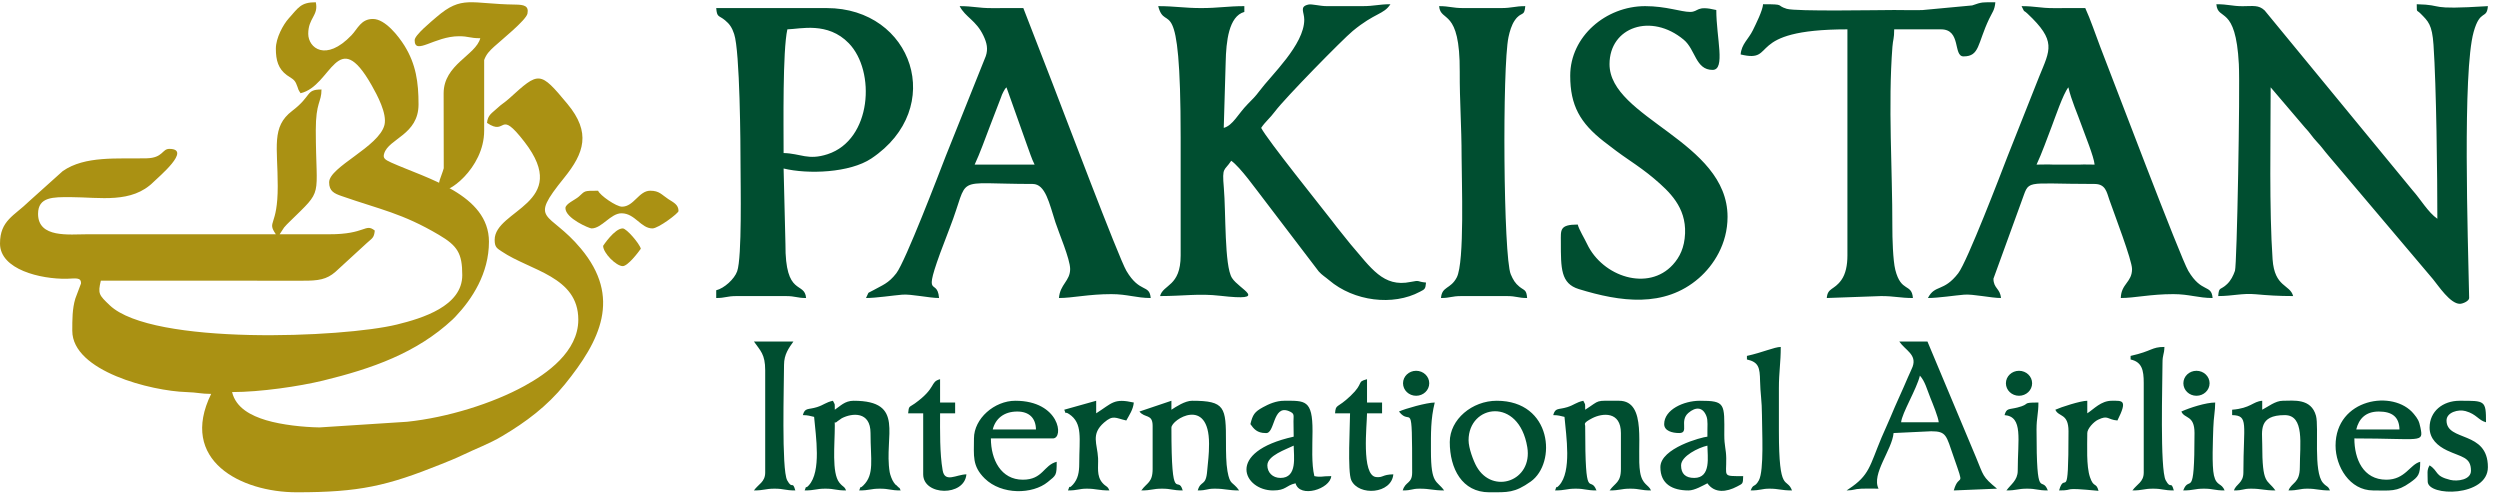 <svg width="152" height="30" viewBox="0 0 152 30" fill="none" xmlns="http://www.w3.org/2000/svg">
<g clip-path="url(#clip0_24_8)">
<path fill-rule="evenodd" clip-rule="evenodd" d="M16.772 2.959C16.772 3.67 16.919 4.18 17.436 4.566L17.574 4.657C17.9 4.862 17.96 4.923 18.089 5.287L18.147 5.455C18.177 5.521 18.217 5.58 18.275 5.667C20.172 5.235 20.496 1.488 22.593 5.178C22.938 5.785 23.543 6.91 23.376 7.595C23.047 8.927 20.011 10.146 20.011 11.085C20.011 11.628 20.326 11.765 20.773 11.921C23.115 12.74 24.45 12.958 26.684 14.279C27.81 14.943 28.106 15.396 28.106 16.728C28.106 18.615 25.675 19.352 24.131 19.732C20.871 20.532 9.265 21.014 6.676 18.565C6.012 17.933 5.942 17.858 6.131 17.065L18.394 17.067C19.363 17.074 19.86 16.992 20.389 16.533L22.297 14.782C22.607 14.491 22.747 14.484 22.786 14.018C22.199 13.55 22.246 14.252 20.011 14.243C19.009 14.241 18.005 14.243 17.003 14.243L17.273 13.831C17.404 13.675 17.469 13.618 17.606 13.481C19.708 11.424 19.209 12.156 19.2 7.924C19.198 6.196 19.547 6.237 19.547 5.441C18.562 5.441 18.988 5.812 17.762 6.744C16.488 7.713 16.884 8.927 16.886 11.308C16.891 13.831 16.201 13.413 16.772 14.243H5.322C4.204 14.243 2.314 14.491 2.314 13.004C2.314 11.96 3.234 11.983 4.28 11.985C6.11 11.994 8.004 12.388 9.341 11.057C9.626 10.773 11.693 9.052 10.294 9.052C9.849 9.052 9.917 9.602 8.915 9.625C7.149 9.666 5.168 9.457 3.814 10.403L1.766 12.242C0.871 13.122 0 13.399 0 14.809C0 16.385 2.456 16.974 4.054 16.949C4.569 16.937 4.947 16.833 4.924 17.24C4.924 17.26 4.63 18.001 4.581 18.151C4.392 18.77 4.395 19.443 4.395 20.111C4.395 22.574 9.211 23.774 11.334 23.838C12.014 23.858 12.212 23.949 12.839 23.949C10.856 27.983 14.635 29.931 18.044 29.931C21.859 29.931 23.525 29.547 26.817 28.224C27.204 28.069 27.726 27.862 28.106 27.676C28.928 27.278 29.728 26.992 30.515 26.526C31.997 25.65 33.265 24.693 34.339 23.372C36.506 20.696 37.799 18.083 35.315 15.111C33.358 12.765 32.086 13.55 34.302 10.81C35.518 9.305 35.949 8.061 34.497 6.315C32.822 4.298 32.773 4.339 30.97 5.978C30.681 6.242 30.515 6.31 30.215 6.594C29.926 6.869 29.651 6.985 29.611 7.472C30.848 8.313 30.287 6.551 31.892 8.631C34.777 12.37 30.075 12.745 30.075 14.582C30.075 15.032 30.215 15.093 30.506 15.289C32.253 16.467 35.161 16.805 35.161 19.436C35.161 21.385 33.239 22.722 31.89 23.463C29.944 24.532 27.206 25.386 24.753 25.643L19.428 25.987C18.443 25.971 17.15 25.837 16.178 25.548C15.276 25.277 14.344 24.809 14.111 23.838C15.833 23.838 18.198 23.49 19.64 23.14C22.604 22.417 25.331 21.466 27.519 19.425L27.689 19.254C28.702 18.188 29.728 16.626 29.728 14.695C29.728 11.817 25.939 10.851 23.786 9.884C23.371 9.698 23.276 9.598 23.357 9.336C23.632 8.42 25.447 8.197 25.447 6.344C25.447 4.994 25.289 3.904 24.592 2.777C24.238 2.213 23.427 1.153 22.672 1.153C21.947 1.153 21.747 1.751 21.372 2.142C19.801 3.784 18.741 2.909 18.741 2.056C18.741 1.081 19.38 0.953 19.2 0.137C18.277 0.137 18.138 0.473 17.553 1.121C17.22 1.492 16.772 2.306 16.772 2.959Z" fill="#AA9113"/>
<path fill-rule="evenodd" clip-rule="evenodd" d="M134.867 18.001C135.746 18.001 136.331 17.816 137.138 17.89C137.882 17.956 138.517 18.001 139.423 18.001C139.237 17.281 138.292 17.485 138.173 15.766C137.962 12.714 138.056 8.443 138.056 5.309L140.134 7.747C140.465 8.093 140.563 8.301 140.873 8.63C141.187 8.964 141.279 9.125 141.559 9.45L147.929 16.978C148.262 17.385 148.975 18.472 149.558 18.472C149.744 18.472 150.124 18.299 150.124 18.119C150.049 14.464 149.716 4.378 150.397 1.945C150.794 0.519 151.198 1.213 151.264 0.373C147.422 0.614 148.743 0.297 146.938 0.257C146.95 0.806 146.911 0.562 147.177 0.832C147.633 1.294 147.874 1.49 147.957 2.728C148.131 5.261 148.191 10.693 148.191 13.301C147.624 12.908 147.174 12.115 146.681 11.566L137.689 0.633C137.317 0.285 136.985 0.377 136.345 0.377C135.696 0.375 135.484 0.257 134.755 0.257C134.84 1.312 135.932 0.245 136.122 3.9C136.202 5.465 136.008 16.109 135.886 16.464C135.78 16.767 135.643 17.044 135.411 17.269C134.994 17.674 134.916 17.397 134.867 18.001ZM79.299 1.196C79.299 2.723 77.287 4.57 76.567 5.543C76.329 5.865 76.147 6.038 75.854 6.336C75.262 6.94 74.964 7.622 74.404 7.776L74.521 3.784C74.548 2.517 74.709 0.986 75.656 0.725V0.373C74.64 0.373 74.071 0.491 73.037 0.491C72 0.491 71.433 0.373 70.419 0.373C70.869 2.122 71.784 -0.979 71.784 8.363V15.534C71.784 17.428 70.718 17.281 70.532 18.001C71.968 18.001 72.881 17.833 74.193 17.984C77.244 18.332 75.349 17.603 74.904 16.898C74.438 16.166 74.539 12.911 74.409 11.412C74.294 10.112 74.436 10.425 74.858 9.774C75.409 10.155 76.395 11.554 76.872 12.163L80.18 16.505C80.386 16.734 80.575 16.836 80.806 17.033C82.32 18.325 84.704 18.612 86.332 17.738C86.621 17.587 86.669 17.584 86.702 17.179C86.108 17.127 86.387 17.014 85.761 17.142C84.103 17.487 83.359 16.292 82.121 14.857C81.903 14.601 81.777 14.416 81.552 14.149C81.352 13.915 81.18 13.675 80.992 13.434C80.38 12.639 77.056 8.507 76.679 7.776C76.918 7.409 77.214 7.189 77.526 6.767C78.125 5.967 81.625 2.397 82.245 1.885C83.609 0.758 84.121 0.898 84.538 0.257C83.816 0.257 83.589 0.373 82.829 0.373H80.666C80.24 0.373 79.756 0.228 79.545 0.278C78.987 0.408 79.299 0.725 79.299 1.196ZM125.758 5.309C125.935 6.095 126.302 6.89 126.568 7.645C126.754 8.178 127.313 9.528 127.352 10.008C127.063 10.008 126.722 9.992 126.44 10.008H124.848C124.531 9.989 124.148 10.008 123.822 10.008C124.159 9.289 124.448 8.455 124.749 7.676C124.919 7.238 125.444 5.683 125.758 5.309ZM117.218 18.119C117.842 18.119 118.856 17.961 119.413 17.916C119.957 17.868 121.051 18.119 121.659 18.119C121.613 17.535 121.202 17.539 121.202 16.943L122.879 12.328C123.446 10.853 122.868 11.185 127.352 11.185C128.015 11.185 128.087 11.675 128.247 12.141C128.548 13.005 129.628 15.823 129.628 16.355C129.628 17.172 128.965 17.248 128.944 18.119C129.786 18.119 130.743 17.883 132.135 17.883C133.108 17.883 133.642 18.119 134.526 18.119C134.457 17.26 133.865 17.849 133.048 16.469C132.569 15.659 128.477 4.857 127.692 2.842C127.41 2.108 127.105 1.185 126.784 0.491C126.137 0.491 125.49 0.491 124.845 0.493C124.056 0.496 123.74 0.373 122.911 0.373C123.159 0.858 122.95 0.531 123.269 0.827C125.045 2.494 124.653 3.012 123.983 4.655L122.065 9.49C121.659 10.546 119.613 15.892 119.06 16.614C118.17 17.769 117.647 17.279 117.218 18.119ZM61.193 5.309L62.446 8.834C62.597 9.229 62.719 9.648 62.904 10.008C61.677 10.008 60.484 10.008 59.259 10.008C59.594 9.289 59.886 8.455 60.186 7.676L60.865 5.91C60.922 5.763 60.911 5.759 61.005 5.583C61.136 5.342 61.085 5.439 61.193 5.309ZM52.653 18.119C53.279 18.119 54.291 17.961 54.85 17.916C55.392 17.868 56.488 18.119 57.094 18.119C56.977 16.651 55.837 18.759 57.745 13.855C59.023 10.574 57.791 11.185 62.787 11.185C63.565 11.185 63.794 12.359 64.171 13.522C64.359 14.111 65.065 15.752 65.065 16.355C65.065 17.089 64.451 17.279 64.384 18.119C65.221 18.119 66.178 17.883 67.57 17.883C68.545 17.883 69.08 18.119 69.963 18.119C69.892 17.26 69.3 17.849 68.486 16.469C68.02 15.683 64.609 6.658 64.008 5.108L62.218 0.491C61.574 0.491 60.927 0.491 60.28 0.493C59.491 0.496 59.172 0.373 58.346 0.373C58.695 1.052 59.349 1.23 59.794 2.172C60 2.603 60.085 2.979 59.936 3.412L57.502 9.49C57.092 10.553 55.05 15.892 54.497 16.614C54.013 17.241 53.639 17.34 53.105 17.643C52.676 17.883 52.878 17.681 52.653 18.119ZM47.643 9.305C47.643 7.586 47.579 3.09 47.872 1.784C48.661 1.765 50.324 1.305 51.607 2.629C53.256 4.331 53.004 8.495 50.322 9.374C49.122 9.767 48.68 9.329 47.643 9.305ZM45.025 10.127C45.025 11.213 45.12 15.648 44.819 16.495C44.654 16.964 44.034 17.53 43.546 17.648V18.119C44.124 18.119 44.165 18.001 44.798 18.001H47.76C48.391 18.001 48.432 18.119 49.01 18.119C48.927 17.078 47.732 18.077 47.755 14.831L47.643 10.245C49.136 10.605 51.666 10.51 52.976 9.637C57.566 6.575 55.495 0.491 50.263 0.491H43.546C43.592 1.08 43.702 0.917 44.08 1.23C44.36 1.459 44.507 1.677 44.636 2.068C44.989 3.109 45.025 8.81 45.025 10.127ZM95.469 4.603C95.469 6.419 96.075 7.477 97.515 8.602C98.027 9 98.469 9.336 99.045 9.727C99.578 10.091 100.094 10.456 100.568 10.858C101.507 11.656 102.518 12.596 102.452 14.194C102.417 15.056 102.126 15.638 101.709 16.095C100.218 17.731 97.442 16.836 96.492 14.829C96.341 14.504 96.004 13.962 95.926 13.652C94.808 13.652 94.9 13.986 94.9 14.71C94.9 16.315 94.889 17.239 95.994 17.577C98.497 18.347 101.186 18.744 103.294 16.91C104.186 16.133 105.035 14.833 105.035 13.183C105.035 8.585 97.859 7.184 97.859 3.9C97.859 1.644 100.394 0.766 102.372 2.416C103.09 3.012 103.087 4.25 104.124 4.25C104.927 4.25 104.351 2.304 104.351 0.609C103.106 0.309 103.305 0.725 102.757 0.725C102.211 0.725 101.296 0.373 100.025 0.373C97.641 0.373 95.469 2.214 95.469 4.603ZM115.167 0.609C114.19 0.609 109.187 0.706 108.634 0.536C107.934 0.318 108.595 0.257 107.196 0.257C107.166 0.65 106.762 1.454 106.572 1.843C106.308 2.383 105.881 2.676 105.831 3.311C108.129 3.865 105.95 1.784 112.323 1.784V15.534C112.323 16.121 112.219 16.659 111.951 17.03C111.506 17.651 111.121 17.485 111.068 18.119L114.371 18.001C115.195 18.001 115.513 18.119 116.305 18.119C116.234 17.205 115.585 17.804 115.234 16.405C115.091 15.839 115.052 14.461 115.055 13.77C115.062 10.378 114.789 6.365 115.059 2.847C115.094 2.392 115.167 2.364 115.167 1.784H118.016C119.257 1.784 118.736 3.429 119.383 3.429C120.367 3.429 120.221 2.664 120.936 1.156C121.122 0.763 121.28 0.614 121.317 0.138C120.542 0.138 120.523 0.11 119.909 0.33L116.881 0.612C116.326 0.628 115.727 0.609 115.167 0.609ZM88.865 9.539C88.865 10.917 89.058 15.944 88.569 16.872C88.188 17.594 87.67 17.395 87.612 18.119C88.188 18.119 88.232 18.001 88.865 18.001H91.599C92.23 18.001 92.274 18.119 92.849 18.119C92.808 17.594 92.684 17.677 92.379 17.43C92.127 17.229 91.994 17.007 91.854 16.677C91.404 15.607 91.333 4.071 91.716 2.257C91.79 1.909 91.904 1.518 92.097 1.239C92.494 0.664 92.682 1.057 92.737 0.373C92.088 0.373 91.948 0.491 91.255 0.491H88.98C88.284 0.491 88.147 0.373 87.498 0.373C87.58 1.388 88.775 0.444 88.752 4.367C88.743 6.147 88.865 7.669 88.865 9.539Z" fill="#004E30"/>
<path fill-rule="evenodd" clip-rule="evenodd" d="M25.211 2.442C25.211 3.39 26.415 2.203 27.909 2.203C28.505 2.203 28.55 2.324 29.201 2.324C28.929 3.363 26.973 3.916 26.973 5.674L26.98 10.228C26.843 10.739 26.559 11.152 26.736 11.542C27.11 11.923 29.437 10.245 29.437 7.951V3.65C29.57 3.284 29.768 3.088 30.05 2.83C30.438 2.473 31.994 1.224 32.07 0.826C32.162 0.355 31.864 0.285 31.322 0.278C28.595 0.242 28.099 -0.308 26.535 1.04C26.211 1.32 25.211 2.135 25.211 2.442Z" fill="#AA9113"/>
<path fill-rule="evenodd" clip-rule="evenodd" d="M116.73 22.839C117.041 23.179 117.161 23.678 117.368 24.192C117.509 24.538 117.848 25.37 117.875 25.674H115.588C115.636 25.122 116.53 23.661 116.73 22.839ZM112.271 29.819C112.771 29.81 112.676 29.735 113.188 29.711C113.508 29.696 113.886 29.711 114.215 29.711C113.77 28.821 115.042 27.351 115.129 26.329L117.417 26.221C118.354 26.221 118.327 26.476 118.776 27.759C119.506 29.856 119.117 28.652 118.79 29.819L121.418 29.711C120.501 28.951 120.619 28.944 120.13 27.779L117.189 20.764H115.475C115.85 21.305 116.551 21.553 116.288 22.294C116.23 22.452 116.095 22.722 116.012 22.916C115.65 23.779 115.291 24.513 114.936 25.377C114.738 25.856 114.595 26.133 114.395 26.61C113.669 28.346 113.669 28.896 112.404 29.729L112.271 29.819ZM69.278 25.021C69.601 25.439 70.08 25.142 70.08 25.894V28.513C70.08 29.351 69.727 29.344 69.393 29.819C70.027 29.819 70.071 29.711 70.651 29.711C71.231 29.711 71.273 29.819 71.909 29.819C71.618 28.784 71.222 30.88 71.222 26.001C71.222 25.509 73.51 24.08 73.51 26.984C73.51 27.702 73.448 28.001 73.397 28.623C73.321 29.606 73.005 29.175 72.823 29.819C73.404 29.819 73.344 29.711 73.853 29.711C74.505 29.711 74.643 29.819 75.339 29.819C74.94 29.252 74.786 29.533 74.629 28.641C74.546 28.168 74.539 27.507 74.539 26.876C74.542 24.759 74.491 24.366 72.48 24.366C72.047 24.366 71.499 24.733 71.222 24.911V24.366L69.278 25.021ZM94.435 25.239C94.783 25.245 94.852 25.289 95.121 25.346C95.222 26.509 95.573 28.667 94.796 29.511C94.513 29.819 94.73 29.346 94.55 29.819C95.183 29.819 95.227 29.711 95.805 29.711C96.383 29.711 96.43 29.819 97.065 29.819C96.676 28.797 96.379 30.748 96.379 25.894C96.379 25.777 96.222 25.731 96.805 25.428C97.429 25.105 98.551 24.995 98.551 26.329V28.513C98.551 29.351 98.199 29.344 97.865 29.819C98.5 29.819 98.542 29.711 99.122 29.711C99.703 29.711 99.747 29.819 100.38 29.819C100.246 29.467 99.846 29.483 99.719 28.707C99.484 27.305 100.187 24.366 98.436 24.366C96.906 24.366 97.353 24.289 96.379 24.911C96.37 24.483 96.409 24.656 96.264 24.366C95.821 24.465 95.72 24.617 95.296 24.753C94.746 24.924 94.566 24.768 94.435 25.239ZM48.812 25.239C49.159 25.245 49.228 25.289 49.498 25.346C49.599 26.509 49.95 28.667 49.173 29.511C48.89 29.819 49.106 29.346 48.924 29.819C49.56 29.819 49.602 29.711 50.184 29.711C50.763 29.711 50.806 29.819 51.44 29.819C51.339 29.551 51.265 29.636 51.03 29.34C50.562 28.748 50.756 27.019 50.756 25.894C50.756 25.474 50.707 25.832 50.919 25.612C50.919 25.61 51.182 25.428 51.182 25.428C51.806 25.105 52.928 24.995 52.928 26.329C52.928 27.962 53.177 28.834 52.492 29.513C52.202 29.801 52.4 29.401 52.241 29.819C52.877 29.819 52.919 29.711 53.499 29.711C54.08 29.711 54.123 29.819 54.757 29.819C54.662 29.573 54.72 29.738 54.566 29.568C54.409 29.392 54.529 29.584 54.347 29.34C54.227 29.177 54.121 28.863 54.093 28.707C53.73 26.511 55.07 24.366 51.898 24.366C51.359 24.366 51.078 24.702 50.756 24.911C50.746 24.483 50.788 24.656 50.641 24.366C50.198 24.465 50.099 24.617 49.673 24.753C49.125 24.924 48.943 24.768 48.812 25.239ZM135.714 24.911V25.239C136.734 25.261 136.398 25.777 136.398 28.729C136.398 29.381 135.937 29.43 135.826 29.819C136.407 29.819 136.349 29.711 136.856 29.711C137.508 29.711 137.646 29.819 138.344 29.819C137.833 29.093 137.543 29.538 137.543 26.984C137.543 26.215 137.298 25.239 138.913 25.239C140.132 25.239 139.83 27.036 139.83 28.403C139.83 29.401 139.33 29.32 139.141 29.819C139.749 29.819 139.802 29.711 140.286 29.711C140.86 29.711 140.989 29.819 141.659 29.819C141.548 29.531 141.456 29.612 141.235 29.355C140.645 28.674 140.998 25.968 140.813 25.283C140.519 24.197 139.441 24.366 138.798 24.366C138.34 24.366 137.895 24.733 137.543 24.911V24.366C136.969 24.41 136.851 24.821 135.714 24.911ZM89.289 26.766C89.289 24.595 92.346 24.098 92.859 27.186C93.202 29.247 90.756 30.093 89.779 28.37C89.581 28.023 89.289 27.239 89.289 26.766ZM88.146 26.876C88.146 28.498 88.897 29.931 90.546 29.931C91.675 29.931 92.081 29.977 93.067 29.28C94.654 28.155 94.375 24.366 91.005 24.366C89.507 24.366 88.146 25.498 88.146 26.876ZM77.055 28.294C77.055 27.694 78.186 27.329 78.656 27.094C78.656 27.733 78.9 29.058 77.854 29.058C77.368 29.058 77.055 28.718 77.055 28.294ZM76.025 25.786C76.228 26.074 76.433 26.329 76.94 26.329C77.532 26.421 77.357 24.597 78.352 24.99C78.736 25.146 78.64 25.243 78.644 25.617L78.656 26.549C74.433 27.485 75.643 29.819 77.398 29.819C78.211 29.819 78.158 29.52 78.769 29.384C79.027 30.309 80.874 29.735 80.941 28.948C80.323 28.948 80.333 29.032 79.913 28.948C79.731 28.206 79.796 27.133 79.801 26.219C79.81 24.285 79.333 24.366 78.082 24.366C77.582 24.366 77.14 24.568 76.785 24.762C76.274 25.041 76.163 25.215 76.025 25.786ZM102.209 28.294C102.209 27.731 103.266 27.214 103.81 27.094C103.81 27.733 104.056 29.058 103.008 29.058C102.476 29.058 102.209 28.801 102.209 28.294ZM101.182 25.786C101.182 26.197 101.668 26.329 102.096 26.329C102.718 26.329 102.087 25.593 102.654 25.105C103.091 24.731 103.524 24.727 103.748 25.296C103.856 25.573 103.801 25.889 103.81 26.549C103.474 26.575 100.951 27.243 100.951 28.403C100.951 29.428 101.679 29.819 102.667 29.819C103.031 29.819 103.538 29.522 103.81 29.384C104.25 30.008 104.971 29.92 105.616 29.579C105.966 29.392 105.973 29.434 105.985 28.948C104.701 28.948 104.973 29.001 104.955 27.854C104.946 27.294 104.835 27.107 104.837 26.441C104.847 24.533 104.911 24.366 103.352 24.366C102.368 24.366 101.182 24.907 101.182 25.786ZM144.63 25.021C145.439 25.021 145.872 25.346 145.888 26.111H143.26C143.416 25.472 143.82 25.021 144.63 25.021ZM142.002 27.094C142.002 28.357 142.857 29.819 144.289 29.819C145.328 29.819 145.722 29.92 146.531 29.344C147.038 28.984 147.148 28.858 147.148 28.076C146.524 28.232 146.243 29.166 145.089 29.166C143.679 29.166 143.145 27.909 143.145 26.656C147.243 26.656 147.355 26.959 147.164 26.003C147.081 25.586 146.996 25.458 146.761 25.168C145.526 23.65 142.002 24.228 142.002 27.094ZM61.847 25.021C62.568 25.021 62.974 25.412 62.987 26.111H60.359C60.518 25.465 61.029 25.021 61.847 25.021ZM59.217 26.656C59.217 27.711 59.094 28.324 59.868 29.089C60.903 30.107 62.789 30.058 63.706 29.305C64.22 28.887 64.247 28.913 64.247 28.076C63.446 28.278 63.416 29.166 62.188 29.166C60.859 29.166 60.246 27.946 60.246 26.656H64.017C64.697 26.656 64.436 24.366 61.732 24.366C60.46 24.366 59.217 25.45 59.217 26.656ZM46.524 22.511V28.729C46.524 29.311 46.109 29.434 45.838 29.819C46.474 29.819 46.515 29.711 47.095 29.711C47.676 29.711 47.72 29.819 48.355 29.819C48.176 29.181 48.185 29.801 47.86 29.201C47.508 28.544 47.669 23.338 47.669 22.184C47.669 21.538 47.966 21.155 48.24 20.764H45.838C46.229 21.322 46.524 21.533 46.524 22.511ZM129.54 21.639V21.856C130.227 22.008 130.339 22.496 130.339 23.276V28.729C130.339 29.311 129.923 29.434 129.653 29.819C130.286 29.819 130.33 29.711 130.908 29.711C131.489 29.711 131.533 29.819 132.168 29.819C131.989 29.181 131.998 29.801 131.675 29.201C131.318 28.544 131.48 23.239 131.48 22.074C131.48 21.527 131.583 21.586 131.597 21.094C130.8 21.094 130.869 21.342 129.54 21.639ZM106.213 21.639V21.856C106.929 22.015 106.998 22.349 107.012 23.166C107.023 23.872 107.127 24.39 107.127 25.239C107.127 26.157 107.265 28.606 106.938 29.206C106.678 29.674 106.609 29.377 106.441 29.819C107.049 29.819 107.099 29.711 107.585 29.711C108.157 29.711 108.286 29.819 108.954 29.819C108.631 28.966 108.157 30.08 108.157 26.221V23.601C108.157 22.61 108.27 22.065 108.27 21.094C107.873 21.1 107.203 21.419 106.213 21.639ZM147.719 26.001C147.719 26.691 148.222 27.12 148.781 27.386C149.657 27.801 150.235 27.777 150.235 28.621C150.235 29.173 149.415 29.285 148.973 29.177C148.003 28.94 148.281 28.652 147.719 28.294C147.54 28.595 147.604 28.755 147.604 29.274C147.604 30.208 151.264 30.214 151.264 28.403C151.264 26.153 148.749 26.872 148.749 25.566C148.749 25.067 149.47 24.869 149.908 24.995C150.576 25.181 150.689 25.557 151.149 25.674C151.149 24.338 151.096 24.366 149.548 24.366C148.519 24.366 147.719 25.008 147.719 26.001ZM124.965 24.911C125.159 25.368 125.765 25.109 125.765 26.221C125.765 30.863 125.557 28.522 125.193 29.819C126.265 29.819 125.189 29.612 127.591 29.843C127.446 29.296 127.301 29.691 127.071 29.012C126.84 28.331 126.907 27.102 126.907 26.329C126.907 26.063 127.297 25.645 127.559 25.52C128.188 25.215 128.117 25.516 128.739 25.566C129.379 24.291 129.043 24.366 128.395 24.366C127.739 24.366 127.31 24.872 126.907 25.129V24.366C126.5 24.366 125.297 24.757 124.965 24.911ZM81.171 25.129H82.083C82.083 25.832 81.918 28.683 82.159 29.201C82.618 30.179 84.613 30.03 84.714 28.839C84.025 28.854 84.113 29.047 83.673 29.006C82.747 28.913 83.115 25.814 83.115 25.129H84.03V24.474H83.115V23.056C82.452 23.226 82.963 23.263 82.116 24.067C81.277 24.867 81.222 24.535 81.171 25.129ZM64.706 24.911C64.881 25.324 64.669 24.953 65.001 25.175C65.846 25.735 65.618 26.661 65.618 28.184C65.618 28.729 65.537 29.122 65.24 29.458C64.895 29.843 65.123 29.326 64.934 29.819C65.54 29.819 65.593 29.711 66.076 29.711C66.648 29.711 66.781 29.819 67.449 29.819C67.339 29.531 67.246 29.612 67.025 29.355C66.654 28.924 66.788 28.373 66.763 27.856C66.719 26.975 66.309 26.404 67.127 25.691C67.684 25.208 67.813 25.419 68.479 25.566C68.654 25.247 68.898 24.9 68.935 24.474C67.712 24.203 67.636 24.5 66.648 25.129V24.366L64.706 24.911ZM55.215 25.129H56.13V28.839C56.13 30.144 58.641 30.206 58.758 28.839C58.141 28.852 57.45 29.373 57.314 28.601C57.13 27.551 57.157 26.21 57.157 25.129H58.072V24.474H57.157V23.056C56.526 23.219 56.966 23.564 55.618 24.533C55.282 24.775 55.257 24.654 55.215 25.129ZM85.057 25.021C85.806 25.995 85.859 23.997 85.859 28.729C85.859 29.423 85.444 29.258 85.287 29.819C85.868 29.819 85.808 29.711 86.317 29.711C86.969 29.711 87.107 29.819 87.803 29.819C87.358 29.19 87.001 29.483 87.001 27.421C87.001 26.344 86.978 25.502 87.232 24.474C86.75 24.474 85.435 24.845 85.057 25.021ZM132.627 25.021C132.818 25.478 133.426 25.219 133.426 26.329C133.426 30.581 133.127 28.797 132.74 29.819C133.375 29.819 133.419 29.711 133.997 29.711C134.576 29.711 134.622 29.819 135.253 29.819C135.075 29.346 134.762 29.573 134.608 28.909C134.472 28.322 134.548 26.727 134.569 26.006C134.589 25.368 134.684 24.979 134.684 24.474C134.115 24.474 133.127 24.793 132.627 25.021ZM121.876 25.239C123.019 25.331 122.678 26.7 122.678 28.621C122.678 29.21 122.24 29.465 121.992 29.819C122.625 29.819 122.669 29.711 123.247 29.711C123.83 29.711 123.871 29.819 124.507 29.819C124.132 28.832 123.821 30.656 123.821 26.111C123.821 25.386 123.936 25.166 123.936 24.474C122.837 24.474 123.53 24.557 122.653 24.779C122.121 24.911 122.001 24.801 121.876 25.239ZM86.101 22.544C86.541 22.544 86.898 22.883 86.898 23.302C86.898 23.724 86.541 24.063 86.101 24.063C85.661 24.063 85.304 23.724 85.304 23.302C85.304 22.883 85.661 22.544 86.101 22.544ZM122.756 22.544C123.196 22.544 123.553 22.883 123.553 23.302C123.553 23.724 123.196 24.063 122.756 24.063C122.316 24.063 121.959 23.724 121.959 23.302C121.959 22.883 122.316 22.544 122.756 22.544ZM133.546 22.544C133.984 22.544 134.343 22.883 134.343 23.302C134.343 23.724 133.984 24.063 133.546 24.063C133.104 24.063 132.749 23.724 132.749 23.302C132.749 22.883 133.104 22.544 133.546 22.544Z" fill="#004E30"/>
<path fill-rule="evenodd" clip-rule="evenodd" d="M34.378 12.653C34.378 13.277 35.833 13.888 35.964 13.888C36.598 13.888 37.126 12.961 37.797 12.968C38.613 12.977 38.965 13.888 39.668 13.888C40.028 13.888 41.254 12.964 41.254 12.831C41.254 12.442 40.953 12.312 40.63 12.103C40.22 11.833 40.089 11.596 39.535 11.596C38.837 11.596 38.541 12.566 37.816 12.566C37.467 12.566 36.473 11.877 36.364 11.596C35.444 11.596 35.591 11.605 35.186 11.959C34.967 12.151 34.378 12.392 34.378 12.653Z" fill="#AA9113"/>
<path fill-rule="evenodd" clip-rule="evenodd" d="M36.67 14.946C36.67 15.385 37.467 16.18 37.862 16.18C38.169 16.18 38.803 15.353 38.962 15.122C38.89 14.822 38.097 13.888 37.862 13.888C37.361 13.888 36.67 14.946 36.67 14.946Z" fill="#AA9113"/>
</g>
<defs>
<clipPath id="clip0_24_8">
<rect width="151.438" height="30" fill="white"/>
</clipPath>
</defs>
</svg>
